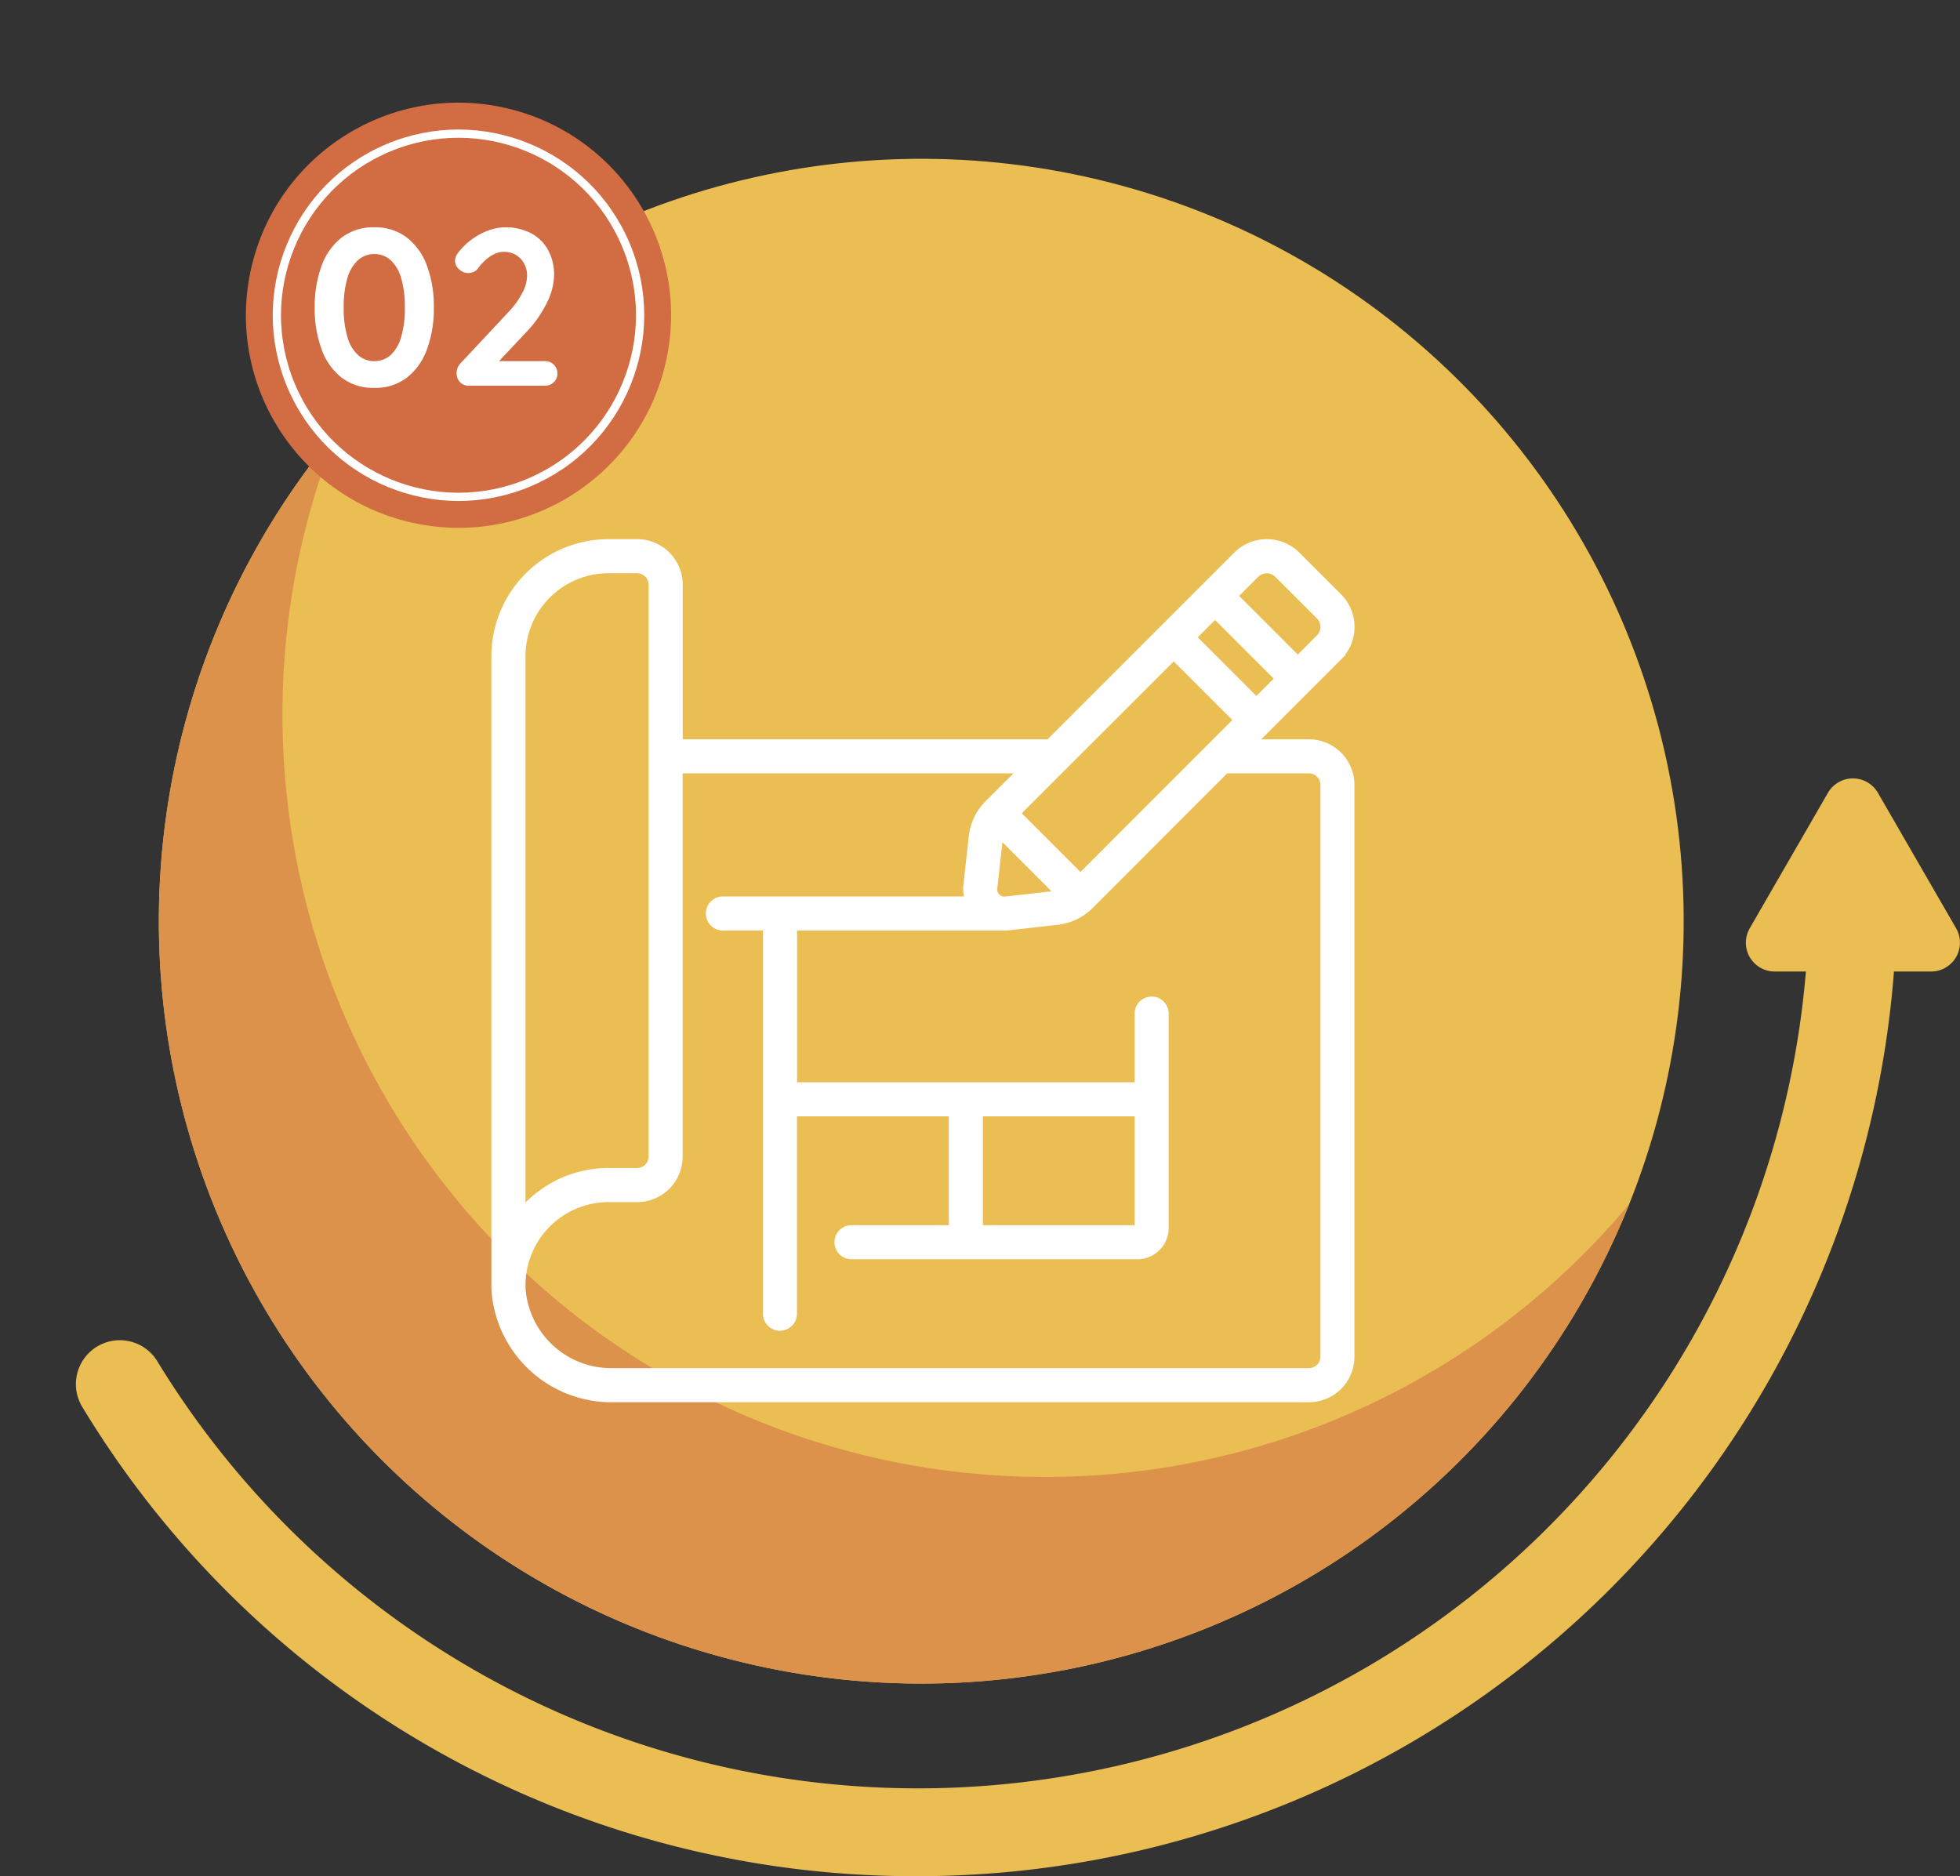 <svg xmlns="http://www.w3.org/2000/svg" width="178.483" height="170.861" viewBox="0 0 178.483 170.861">
  <rect x="0" y="0" width="178.483" height="170.861" fill="#333333" stroke="none"/>
  <g id="Group_183514" data-name="Group 183514" transform="translate(-196.231 -179.638)">
    <circle id="Ellipse_588" data-name="Ellipse 588" cx="69.428" cy="69.428" r="69.428" transform="translate(196.231 212.514) rotate(-13.696)" fill="#ebbe54"/>
    <g id="Group_183511" data-name="Group 183511">
      <path id="Path_92293" data-name="Path 92293" d="M279.838,350.5a88.579,88.579,0,0,1-76.109-42.725,4,4,0,0,1,6.828-4.17,81.134,81.134,0,0,0,150.406-42.229,4,4,0,0,1,8,0A89.225,89.225,0,0,1,279.838,350.5Z" fill="#ebbe54"/>
    </g>
    <path id="Path_92294" data-name="Path 92294" d="M367.239,251.84l7.119,12.332a2.628,2.628,0,0,1-2.276,3.941H357.844a2.627,2.627,0,0,1-2.276-3.941l7.119-12.332A2.629,2.629,0,0,1,367.239,251.84Z" fill="#ebbe54"/>
    <path id="Path_92295" data-name="Path 92295" d="M291.381,314.14a69.425,69.425,0,0,1-64.469-95.192,69.423,69.423,0,1,0,117.68,70.346A69.267,69.267,0,0,1,291.381,314.14Z" fill="#dc924b"/>
    <circle id="Ellipse_589" data-name="Ellipse 589" cx="19.357" cy="19.357" r="19.357" transform="translate(214.724 222.784) rotate(-76.829)" fill="#d16c43"/>
    <circle id="Ellipse_590" data-name="Ellipse 590" cx="16.535" cy="16.535" r="16.535" transform="translate(216.341 199.49) rotate(-22.741)" fill="none" stroke="#fff" stroke-miterlimit="10" stroke-width="0.75"/>
    <path id="Path_96476" data-name="Path 96476" d="M6.236.2A4.722,4.722,0,0,1,3.281-.721,5.7,5.7,0,0,1,1.442-3.3,10.669,10.669,0,0,1,.813-7.11a10.649,10.649,0,0,1,.63-3.819A5.708,5.708,0,0,1,3.281-13.5a4.722,4.722,0,0,1,2.956-.924,4.722,4.722,0,0,1,2.956.924,5.708,5.708,0,0,1,1.838,2.57,10.649,10.649,0,0,1,.63,3.819A10.669,10.669,0,0,1,11.03-3.3,5.7,5.7,0,0,1,9.192-.721,4.722,4.722,0,0,1,6.236.2Zm0-2.438a2.172,2.172,0,0,0,1.473-.538A3.5,3.5,0,0,0,8.674-4.4,9.08,9.08,0,0,0,9.019-7.11a9.06,9.06,0,0,0-.345-2.722,3.5,3.5,0,0,0-.965-1.615,2.172,2.172,0,0,0-1.473-.538,2.183,2.183,0,0,0-1.463.538A3.453,3.453,0,0,0,3.8-9.832,9.059,9.059,0,0,0,3.453-7.11,9.08,9.08,0,0,0,3.8-4.4a3.455,3.455,0,0,0,.975,1.625A2.183,2.183,0,0,0,6.236-2.234Zm15.54,0a1.1,1.1,0,0,1,.813.325,1.1,1.1,0,0,1,.325.813,1.045,1.045,0,0,1-.325.782A1.121,1.121,0,0,1,21.776,0H14.869a1.086,1.086,0,0,1-.833-.325,1.169,1.169,0,0,1-.3-.833,1.26,1.26,0,0,1,.366-.894l4.428-4.733A7.5,7.5,0,0,0,19.714-8.45a3.363,3.363,0,0,0,.437-1.483,2.275,2.275,0,0,0-.589-1.635A2.058,2.058,0,0,0,18-12.188a1.923,1.923,0,0,0-.792.183,3.215,3.215,0,0,0-.782.508,4.974,4.974,0,0,0-.7.752,1.083,1.083,0,0,1-.488.406,1.423,1.423,0,0,1-.447.081,1.211,1.211,0,0,1-.823-.335,1.02,1.02,0,0,1-.376-.782,1.135,1.135,0,0,1,.234-.67,5.5,5.5,0,0,1,.579-.67,6.136,6.136,0,0,1,1.138-.894,5.916,5.916,0,0,1,1.3-.6,4.278,4.278,0,0,1,1.3-.213,4.943,4.943,0,0,1,2.366.538,3.785,3.785,0,0,1,1.554,1.523,4.707,4.707,0,0,1,.548,2.326,5.819,5.819,0,0,1-.66,2.488,10.351,10.351,0,0,1-1.777,2.57L17.429-2.052l-.223-.183Z" transform="translate(224.077 214.762)" fill="#fff"/>
    <g id="Product_Architecture" data-name="Product Architecture" transform="translate(241.228 228.988)">
      <g id="Page-1_5_" transform="translate(0.002 0)">
        <g id="_x30_06---Draw-Blueprint" transform="translate(0)">
          <path id="Shape_17_" d="M78.1,7.755a3.948,3.948,0,0,0-1.172-2.825L73.169,1.172A3.948,3.948,0,0,0,70.359,0h-.013a3.912,3.912,0,0,0-2.789,1.172L50.505,18.223H16.923V3.9a3.9,3.9,0,0,0-3.9-3.9h-2.6A10.425,10.425,0,0,0,0,10.413v57.6A10.7,10.7,0,0,0,10.793,78.1h63.4a3.9,3.9,0,0,0,3.9-3.9V22.128a3.9,3.9,0,0,0-3.9-3.9H69.249l7.68-7.68A3.924,3.924,0,0,0,78.1,7.755ZM46.574,32.541a.868.868,0,0,1-.745-.26.9.9,0,0,1-.26-.734l.493-4.425a2.428,2.428,0,0,1,.078-.273l5.127,5.127c-.085.018-.161.06-.25.07Zm6.819-2.126-5.7-5.7L61.885,10.53l5.693,5.692ZM63.721,8.688l1.93-1.929,5.691,5.692-1.929,1.93ZM2.605,10.413a7.818,7.818,0,0,1,7.81-7.81h2.6a1.3,1.3,0,0,1,1.3,1.3V55.97a1.3,1.3,0,0,1-1.3,1.3h-2.6A10.392,10.392,0,0,0,2.605,60.8ZM74.195,20.826a1.3,1.3,0,0,1,1.3,1.3V74.193a1.3,1.3,0,0,1-1.3,1.3h-63.4a8.07,8.07,0,0,1-8.187-7.523v-.286a7.818,7.818,0,0,1,7.81-7.81h2.6a3.9,3.9,0,0,0,3.9-3.9V20.826H47.9l-2.956,2.956a5.027,5.027,0,0,0-1.47,3.038l-.493,4.435a3.467,3.467,0,0,0,.121,1.286H20.828a1.3,1.3,0,1,0,0,2.6h3.9V70.288a1.3,1.3,0,0,0,2.6,0V52.065H41.654V62.478H32.543a1.3,1.3,0,0,0,0,2.6H58.575a2.6,2.6,0,0,0,2.6-2.6V42.954a1.3,1.3,0,1,0-2.6,0v6.508H27.336V35.144H46.481a3.353,3.353,0,0,0,.38-.021l4.448-.506A5.1,5.1,0,0,0,54.3,33.192l12.35-12.365h7.543ZM58.575,52.065V62.478H44.257V52.065ZM75.093,8.7l-1.911,1.912L67.491,4.919,69.4,3.007a1.335,1.335,0,0,1,.952-.4,1.363,1.363,0,0,1,.97.409l3.764,3.757a1.366,1.366,0,0,1,.407.977,1.333,1.333,0,0,1-.4.951Z" transform="translate(-0.002 0)" fill="#fff" stroke="#fff" stroke-width="0.5"/>
        </g>
      </g>
    </g>
  </g>
</svg>
